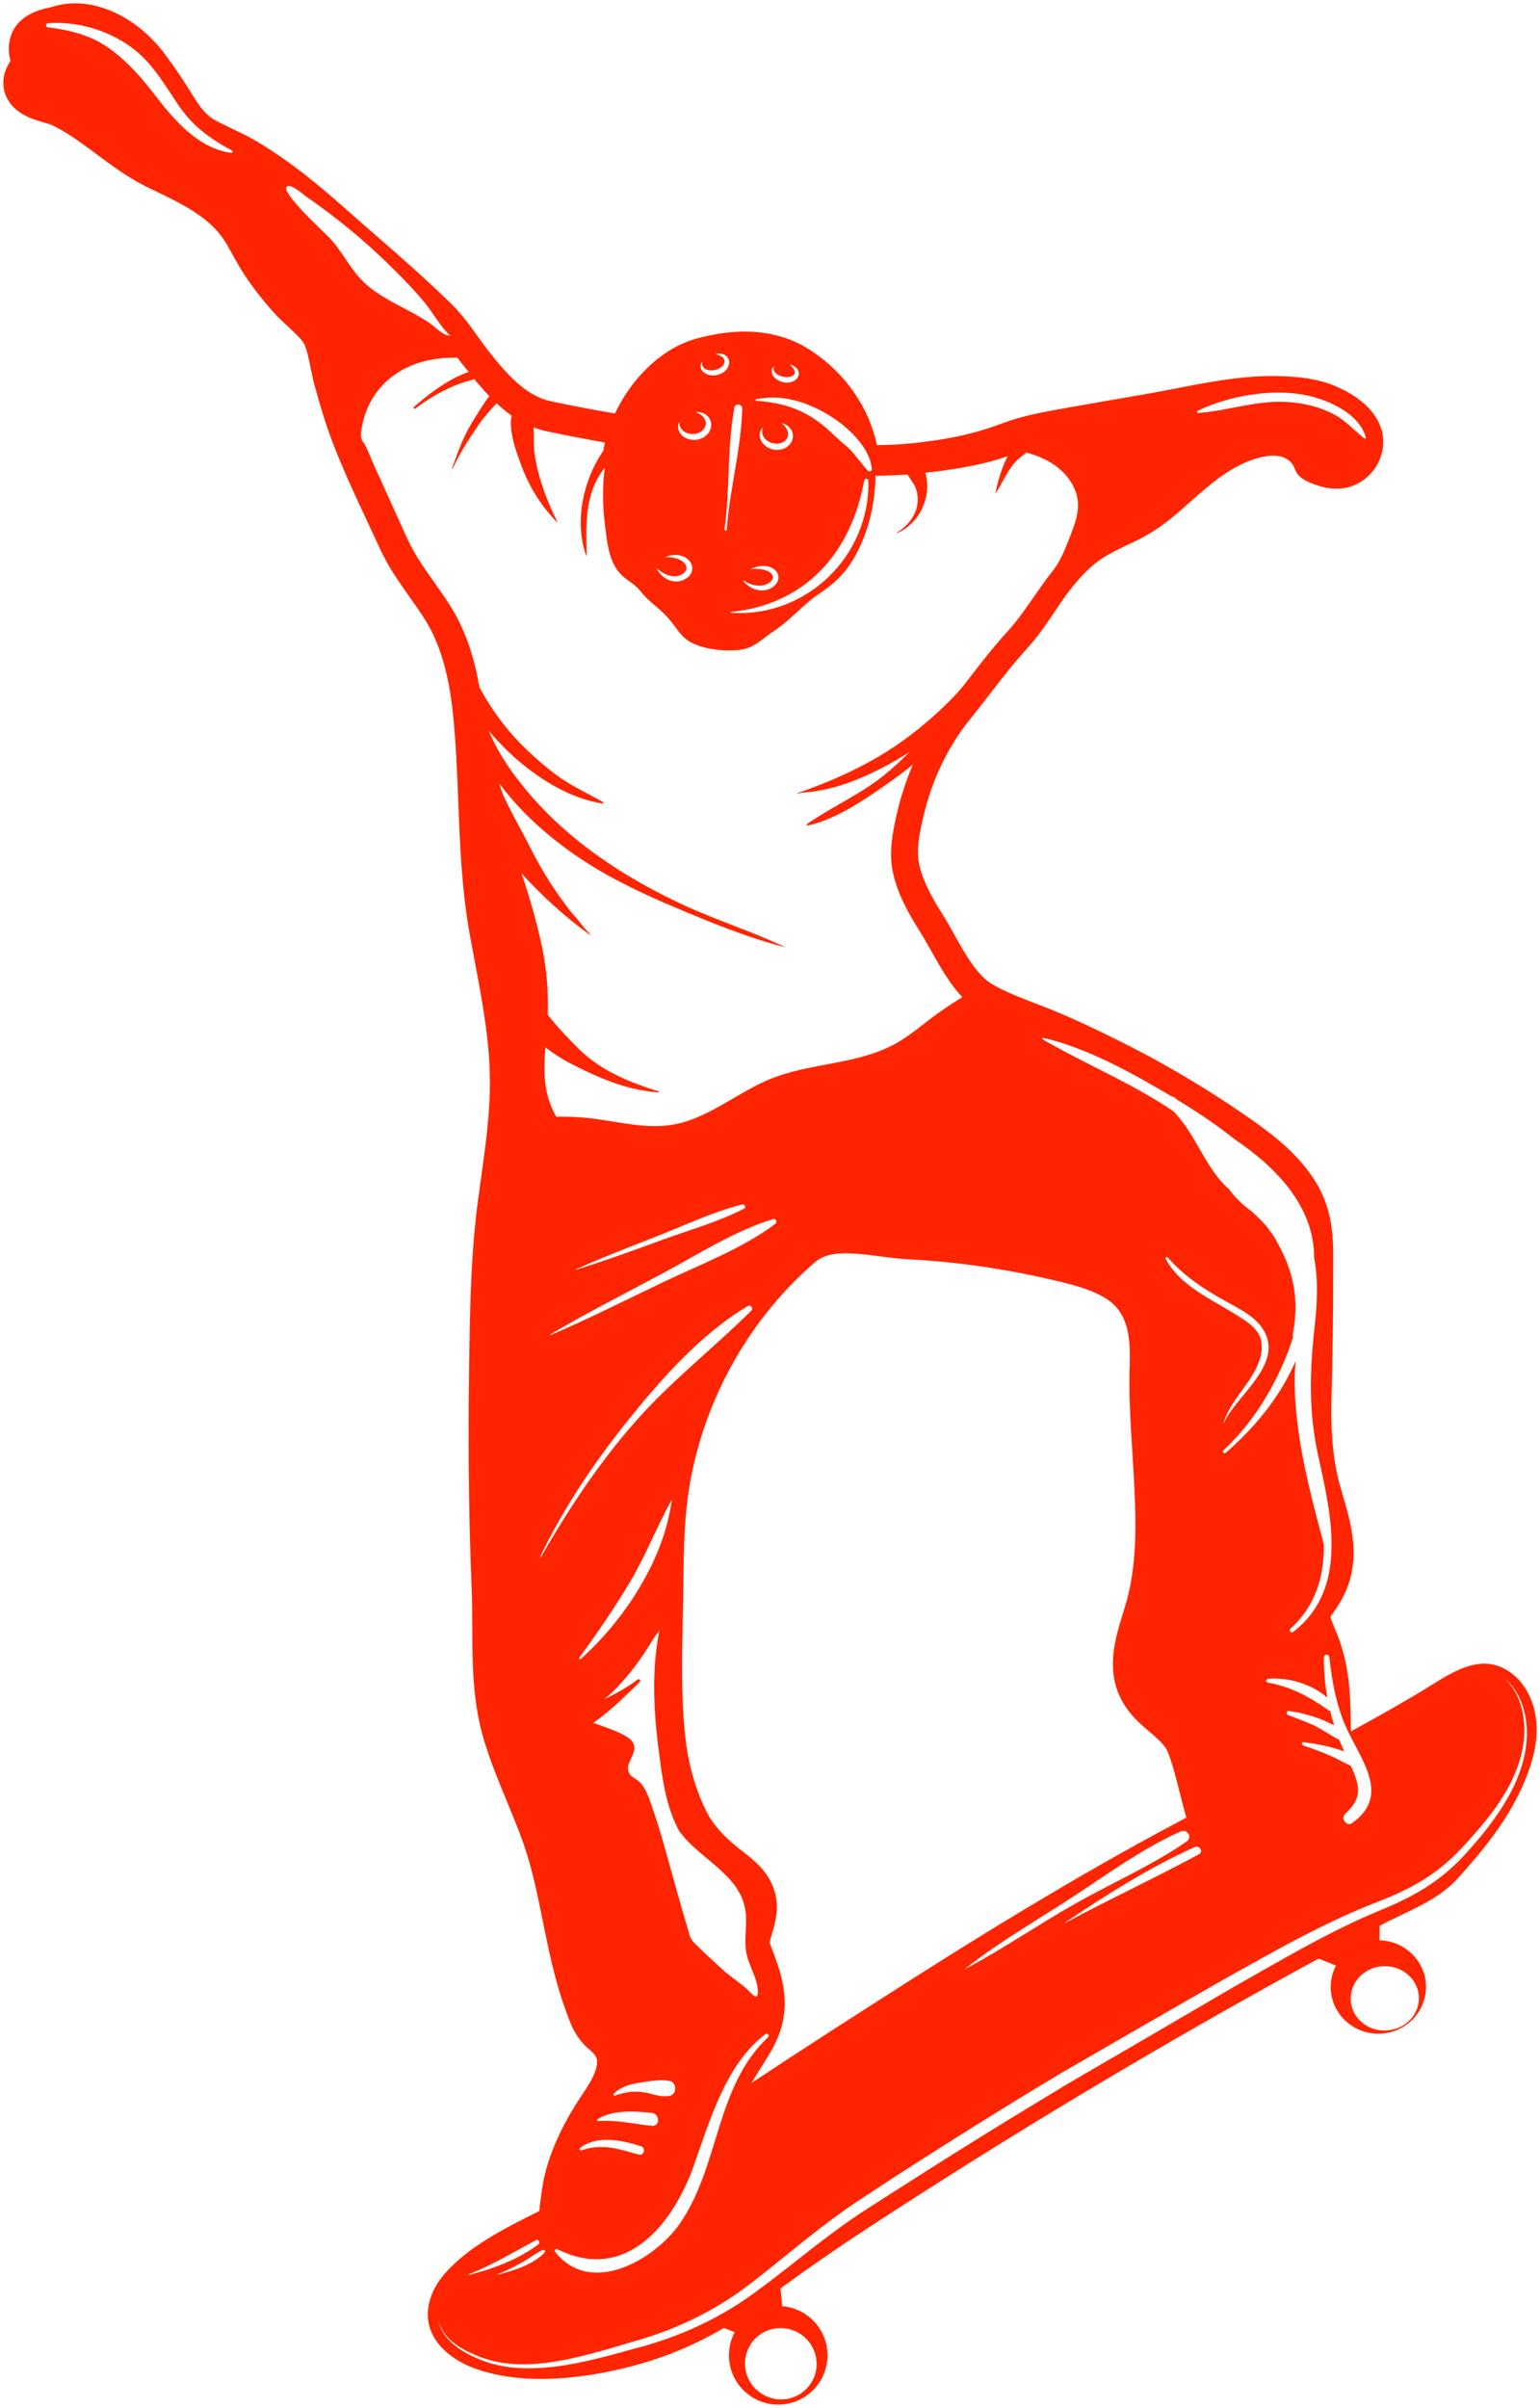 <?xml version="1.0" encoding="UTF-8"?> <svg xmlns="http://www.w3.org/2000/svg" viewBox="5772.25 4735.25 464.05 725.195"> <path fill="#ff2500" fill-opacity="1" stroke="" stroke-opacity="1" stroke-width="1" fill-rule="evenodd" id="tSvg69dd6393c0" d="M 6226.862 5276.205 C 6224.919 5279.732 6222.472 5283.256 6219.679 5286.782 C 6218.284 5288.543 6216.782 5290.294 6215.227 5292.057 C 6213.687 5293.817 6212.018 5295.625 6210.185 5297.303 C 6206.539 5300.707 6202.237 5303.73 6197.501 5306.243 C 6195.133 5307.509 6192.68 5308.655 6190.136 5309.745 C 6187.617 5310.799 6185.085 5311.851 6182.55 5312.997 C 6172.401 5317.585 6162.129 5323.345 6151.511 5329.391 C 6148.853 5330.905 6146.177 5332.436 6143.478 5333.969 C 6140.802 5335.534 6138.109 5337.109 6135.398 5338.69 C 6129.963 5341.863 6124.465 5345.075 6118.92 5348.316 C 6113.372 5351.547 6107.776 5354.799 6102.161 5358.065 C 6099.362 5359.699 6096.559 5361.336 6093.757 5362.974 C 6085.398 5368.034 6085.398 5368.034 6085.398 5368.034 C 6074.245 5374.776 6063.165 5381.638 6052.326 5388.502 C 6046.919 5391.953 6041.554 5395.373 6036.253 5398.755 C 6033.598 5400.471 6030.984 5402.121 6028.47 5403.878 C 6025.945 5405.632 6023.479 5407.446 6021.053 5409.279 C 6016.197 5412.944 6011.525 5416.72 6006.844 5420.313 C 6004.515 5422.111 6002.165 5423.896 5999.854 5425.594 C 5997.489 5427.325 5995.1 5428.922 5992.67 5430.405 C 5982.981 5436.344 5972.795 5440.211 5963.292 5442.626 C 5953.891 5445.302 5945.092 5447.56 5937.079 5448.256 C 5933.082 5448.621 5929.297 5448.609 5925.838 5448.184 C 5924.975 5448.048 5924.129 5447.951 5923.305 5447.793 C 5922.485 5447.604 5921.683 5447.415 5920.899 5447.236 C 5920.124 5447.044 5919.414 5446.76 5918.694 5446.534 C 5917.98 5446.316 5917.257 5446.03 5916.607 5445.762 C 5913.952 5444.66 5911.672 5443.423 5909.882 5442.075 C 5908.091 5440.727 5906.78 5439.304 5905.949 5438.007 C 5905.104 5436.706 5904.753 5435.563 5904.509 5434.817 C 5904.34 5434.042 5904.252 5433.645 5904.252 5433.645 C 5904.252 5433.645 5904.356 5434.039 5904.559 5434.804 C 5904.835 5435.538 5905.233 5436.652 5906.119 5437.89 C 5906.994 5439.134 5908.335 5440.469 5910.146 5441.706 C 5911.959 5442.941 5914.234 5444.068 5916.88 5445.079 C 5917.559 5445.328 5918.205 5445.564 5918.936 5445.762 C 5919.658 5445.964 5920.394 5446.225 5921.152 5446.389 C 5921.91 5446.534 5922.686 5446.691 5923.476 5446.846 C 5924.278 5446.968 5925.109 5447.038 5925.951 5447.141 C 5929.333 5447.447 5933.025 5447.337 5936.93 5446.855 C 5944.757 5445.901 5953.34 5443.394 5962.698 5440.573 C 5967.413 5439.209 5972.18 5437.685 5976.97 5435.588 C 5981.757 5433.525 5986.54 5431.022 5991.204 5428.053 C 5993.533 5426.569 5995.841 5424.957 5998.081 5423.247 C 6000.37 5421.494 6002.621 5419.708 6004.917 5417.866 C 6009.484 5414.175 6014.157 5410.381 6019.018 5406.618 C 6021.45 5404.738 6023.933 5402.874 6026.49 5401.054 C 6029.049 5399.23 6031.707 5397.511 6034.32 5395.786 C 6039.585 5392.319 6044.929 5388.845 6050.351 5385.394 C 6061.189 5378.485 6072.267 5371.567 6083.418 5364.775 C 6091.808 5359.727 6091.808 5359.727 6091.808 5359.727 C 6094.635 5358.093 6097.46 5356.452 6100.278 5354.822 C 6105.909 5351.572 6111.511 5348.338 6117.071 5345.126 C 6122.639 5341.927 6128.162 5338.753 6133.619 5335.616 C 6136.359 5334.054 6139.082 5332.502 6141.787 5330.959 C 6144.498 5329.447 6147.191 5327.949 6149.861 5326.462 C 6160.533 5320.476 6171.044 5314.893 6181.429 5310.45 C 6184.027 5309.341 6186.622 5308.321 6189.147 5307.323 C 6191.629 5306.319 6194.06 5305.239 6196.368 5304.064 C 6201 5301.727 6205.159 5298.915 6208.737 5295.716 C 6210.547 5294.123 6212.166 5292.448 6213.74 5290.712 C 6215.321 5288.999 6216.82 5287.296 6218.259 5285.614 C 6221.118 5282.242 6223.622 5278.873 6225.631 5275.5 C 6229.693 5268.771 6231.633 5261.985 6231.588 5256.339 C 6231.576 5253.521 6231.176 5251.011 6230.549 5248.911 C 6229.929 5246.804 6229.057 5245.129 6228.247 5243.844 C 6227.4 5242.584 6226.626 5241.699 6226.065 5241.148 C 6225.492 5240.601 6225.199 5240.317 6225.199 5240.317 C 6225.199 5240.317 6225.505 5240.585 6226.097 5241.111 C 6226.685 5241.636 6227.504 5242.49 6228.414 5243.727 C 6230.2 5246.199 6232.171 5250.516 6232.335 5256.329 C 6232.568 5262.117 6230.795 5269.186 6226.862 5276.205Z M 6010.068 5436.719 C 6011.136 5436.986 6012.166 5437.389 6013.089 5437.962 C 6014.004 5438.535 6014.851 5439.203 6015.556 5439.987 C 6016.236 5440.79 6016.837 5441.637 6017.262 5442.563 C 6018.139 5444.377 6018.434 5446.389 6018.29 5448.137 C 6018.122 5449.985 6017.516 5451.581 6016.691 5452.892 C 6015.849 5454.182 6014.839 5455.187 6013.834 5455.902 C 6012.827 5456.62 6011.831 5457.048 6011.001 5457.331 C 6010.583 5457.476 6010.208 5457.583 6009.868 5457.64 C 6009.535 5457.716 6009.25 5457.769 6009.014 5457.782 C 6008.546 5457.832 6008.295 5457.857 6008.295 5457.857 C 6008.295 5457.857 6008.044 5457.867 6007.573 5457.876 C 6007.339 5457.892 6007.049 5457.87 6006.708 5457.842 C 6006.365 5457.829 6005.978 5457.769 6005.545 5457.681 C 6004.686 5457.505 6003.644 5457.209 6002.552 5456.626 C 6001.456 5456.056 6000.329 5455.196 5999.308 5454.041 C 5998.305 5452.869 5997.471 5451.355 5997.039 5449.594 C 5996.937 5449.144 5996.867 5448.722 5996.804 5448.218 C 5996.782 5447.768 5996.716 5447.349 5996.753 5446.839 C 5996.753 5445.838 5996.946 5444.89 5997.225 5443.908 C 5997.52 5442.935 5997.983 5442.006 5998.547 5441.115 C 5999.139 5440.242 5999.885 5439.458 6000.716 5438.765 C 6002.399 5437.38 6004.574 5436.592 6006.778 5436.416 C 6007.401 5436.416 6007.77 5436.379 6008.407 5436.454 C 6008.996 5436.486 6009.531 5436.605 6010.068 5436.719Z M 5913.713 5420.121 C 5920.803 5417.274 5927.002 5413.561 5933.665 5409.946 C 5934.532 5409.477 5935.166 5410.674 5934.418 5411.238 C 5928.539 5415.659 5920.85 5418.546 5913.777 5420.351 C 5913.624 5420.388 5913.574 5420.174 5913.713 5420.121Z M 5947.119 5382.078 C 5952.28 5378.215 5959.749 5379.827 5965.401 5381.638 C 5966.986 5382.145 5966.331 5384.582 5964.712 5384.138 C 5958.503 5382.444 5953.844 5380.699 5947.454 5382.866 C 5946.949 5383.039 5946.762 5382.346 5947.119 5382.078Z M 5881.087 4867.031 C 5880.957 4866.419 5881.018 4865.78 5881.098 4865.159 C 5882.35 4855.435 5888.518 4847.936 5897.811 4844.741 C 5901.735 4843.394 5905.884 4842.885 5910.044 4842.97 C 5911.102 4844.3 5912.164 4845.627 5913.216 4846.966 C 5913.296 4847.067 5913.378 4847.173 5913.458 4847.273 C 5907.271 4849.419 5901.196 4854.091 5896.976 4857.816 C 5896.707 4858.055 5897.074 4858.546 5897.368 4858.324 C 5900.899 4855.607 5904.775 4853.336 5908.857 4851.547 C 5910.867 4850.666 5913.045 4850.07 5915.195 4849.435 C 5916.635 4851.19 5918.125 4852.912 5919.689 4854.536 C 5917.969 4856.8 5916.483 4859.294 5915.043 4861.569 C 5912.019 4866.343 5910.372 4871.012 5908.473 4876.256 C 5908.432 4876.369 5908.622 4876.453 5908.673 4876.34 C 5910.687 4871.868 5913.628 4867.397 5916.375 4863.32 C 5917.982 4860.935 5919.966 4858.836 5921.875 4856.695 C 5923.327 4858.051 5924.842 4859.31 5926.438 4860.431 C 5925.408 4864.89 5927.845 4871.331 5929.121 4874.853 C 5931.54 4881.538 5935.06 4887.34 5939.996 4892.42 C 5940.07 4892.496 5940.18 4892.399 5940.137 4892.311 C 5936.956 4885.871 5934.397 4879.09 5933.328 4871.965 C 5932.987 4869.698 5933.207 4866.754 5933.043 4863.988 C 5934.255 4864.449 5935.509 4864.827 5936.811 4865.104 C 5942.703 4866.364 5948.619 4867.485 5954.549 4868.53 C 5954.5 4868.749 5954.436 4868.967 5954.39 4869.185 C 5954.26 4869.819 5954.132 4870.457 5954.005 4871.092 C 5947.916 4879.875 5945.317 4892.483 5948.845 4902.472 C 5948.881 4902.572 5949.048 4902.564 5949.045 4902.442 C 5948.766 4893.231 5948.387 4883.67 5954.529 4876.08 C 5953.789 4880.845 5953.829 4887.617 5954.439 4892.383 C 5955.298 4899.096 5955.563 4905.94 5961.262 4909.869 C 5962.674 4910.844 5964.058 4911.826 5965.157 4913.207 C 5968.127 4916.944 5970.671 4917.994 5973.869 4921.709 C 5976.263 4924.489 5977.336 4926.836 5979.906 4928.385 C 5983.86 4930.774 5989.882 4931.421 5994.547 4931.035 C 5999.513 4930.619 6001.463 4927.906 6005.837 4925.035 C 6010.196 4922.171 6014.39 4917.238 6018.756 4914.307 C 6024.527 4910.436 6027.91 4906.993 6031.071 4900.515 C 6033.971 4894.583 6035.591 4887.68 6035.968 4881.151 C 6036.019 4880.274 6036.043 4879.4 6036.043 4878.536 C 6038.787 4878.502 6042.966 4878.389 6045.707 4878.175 C 6046.635 4879.737 6047.952 4881.197 6048.44 4883.011 C 6049.857 4888.28 6046.955 4892.945 6042.494 4895.666 C 6042.399 4895.724 6042.482 4895.855 6042.579 4895.813 C 6047.436 4893.634 6050.491 4889.414 6051.437 4884.187 C 6051.777 4882.318 6051.741 4879.799 6051.096 4877.633 C 6059.481 4876.688 6068.002 4875.437 6075.905 4872.62 C 6073.896 4876.52 6072.661 4881.219 6072.215 4883.83 C 6072.212 4883.847 6072.235 4883.859 6072.246 4883.843 C 6074.324 4880.706 6075.628 4877.306 6078.163 4874.43 C 6079.104 4873.367 6080.383 4872.481 6081.59 4871.549 C 6084.199 4872.28 6086.723 4873.246 6089.027 4874.664 C 6092.778 4876.978 6095.936 4880.652 6096.849 4885.043 C 6097.737 4889.326 6095.986 4893.478 6094.462 4897.392 C 6093.036 4901.052 6091.776 4904.298 6089.286 4907.422 C 6084.598 4913.312 6080.845 4919.975 6075.753 4925.538 C 6071.028 4930.698 6066.738 4936.379 6062.415 4941.955 C 6061.383 4943.16 6060.368 4944.369 6059.303 4945.444 C 6054.878 4949.915 6050.184 4954.076 6045.098 4957.788 C 6035.168 4965.039 6024.139 4970.094 6012.556 4974.116 C 6012.453 4974.15 6012.494 4974.296 6012.602 4974.275 C 6013.125 4974.175 6013.644 4974.04 6014.165 4973.931 C 6014.175 4973.935 6014.173 4973.952 6014.188 4973.948 C 6025.317 4973.318 6036.906 4967.721 6046.299 4961.759 C 6043.898 4964.14 6041.443 4966.474 6038.789 4968.62 C 6031.447 4974.557 6023.084 4978.096 6015.461 4983.42 C 6015.226 4983.584 6015.366 4983.945 6015.656 4983.882 C 6024.329 4981.988 6033.255 4975.82 6040.423 4970.736 C 6042.712 4969.111 6045.056 4967.373 6047.334 4965.513 C 6045.31 4970.22 6043.698 4975.107 6042.55 4980.116 C 6041.223 4985.906 6040.047 4991.83 6041.259 4997.724 C 6042.564 5004.094 6045.743 5009.904 6049.179 5015.354 C 6053.131 5021.623 6056.812 5029.886 6062.237 5035.566 C 6059.1 5037.464 6056.047 5039.5 6053.118 5041.708 C 6049.545 5044.404 6046.113 5047.326 6042.209 5049.509 C 6030.771 5055.903 6016.668 5055.249 6004.518 5060.152 C 5994.322 5064.267 5985.608 5072.24 5974.757 5074.013 C 5966.815 5075.31 5958.78 5073.087 5950.791 5072.114 C 5947.18 5071.673 5943.539 5071.503 5939.903 5071.582 C 5935.952 5064.928 5936.037 5057.903 5936.595 5050.668 C 5939.24 5052.729 5942.014 5054.439 5944.292 5055.604 C 5952.666 5059.893 5961.197 5063.64 5970.731 5064.239 C 5970.887 5064.251 5970.907 5064.022 5970.766 5063.977 C 5961.983 5061.241 5953.245 5057.702 5946.623 5051.104 C 5943.793 5048.288 5941.041 5045.449 5938.499 5042.368 C 5938.083 5041.864 5937.685 5041.348 5937.294 5040.823 C 5937.533 5033.958 5937 5027.19 5935.585 5020.426 C 5934.035 5013.02 5931.859 5005.622 5929.41 4998.283 C 5935.57 5005.118 5942.598 5011.45 5949.983 5016.782 C 5950.063 5016.84 5950.148 5016.718 5950.086 5016.647 C 5949.365 5015.875 5948.676 5015.094 5947.989 5014.313 C 5946.755 5012.663 5945.405 5011.097 5944.031 5009.548 C 5939.281 5003.481 5935.332 4997.095 5931.753 4989.97 C 5929.51 4985.502 5926.974 4981.207 5924.823 4976.69 C 5924.478 4975.967 5924.139 4975.246 5923.799 4974.523 C 5923.614 4973.994 5923.415 4973.474 5923.237 4972.945 C 5923.038 4972.357 5922.854 4971.765 5922.677 4971.165 C 5923.129 4971.761 5923.58 4972.349 5924.026 4972.915 C 5930.261 4980.888 5938.009 4987.614 5946.355 4993.303 C 5955.469 4999.517 5965.564 5004.262 5975.701 5008.553 C 5986.352 5013.058 5997.53 5017.642 6008.748 5020.502 C 6008.763 5020.506 6008.774 5020.481 6008.76 5020.472 C 5998.908 5015.791 5988.386 5012.495 5978.461 5007.919 C 5969.248 5003.669 5960.436 4998.749 5952.176 4992.846 C 5944.449 4987.329 5937.41 4981.006 5931.273 4973.751 C 5928.121 4970.026 5925.236 4966.096 5922.762 4961.885 C 5921.523 4959.778 5920.514 4957.548 5919.506 4955.323 C 5920.437 4956.419 5921.361 4957.456 5922.256 4958.418 C 5930.297 4967.066 5941.97 4975.455 5953.913 4977.256 C 5954.117 4977.286 5954.265 4977.021 5954.061 4976.9 C 5949.173 4974.015 5944.015 4971.828 5939.483 4968.343 C 5934.65 4964.631 5930.03 4960.517 5926.051 4955.886 C 5922.443 4951.687 5919.287 4947.056 5916.696 4942.161 C 5915.263 4933.78 5912.758 4925.568 5908.322 4918.355 C 5903.925 4911.205 5898.478 4905.125 5894.959 4897.433 C 5892.621 4892.328 5890.335 4887.197 5888.013 4882.083 C 5886.988 4879.828 5885.966 4877.566 5884.915 4875.324 C 5884.571 4874.589 5882.139 4868.384 5881.605 4868.384 C 5881.397 4867.947 5881.187 4867.506 5881.087 4867.031Z M 5786.701 4742.254 C 5796.732 4741.478 5807.862 4745.239 5815.135 4752.289 C 5819.386 4756.404 5822.464 4761.643 5825.74 4766.522 C 5830.268 4773.269 5835.195 4776.766 5842.195 4780.633 C 5842.485 4780.793 5842.377 4781.343 5842.014 4781.297 C 5832.244 4780.075 5824.975 4771.691 5819.307 4764.351 C 5815.012 4758.793 5810.964 4754.023 5805.239 4749.866 C 5799.776 4745.899 5793.322 4744.282 5786.701 4743.476 C 5785.929 4743.384 5785.903 4742.317 5786.701 4742.254Z M 5858.743 4791.386 C 5860.03 4790.53 5863.74 4793.926 5864.796 4794.653 C 5867.062 4796.214 5869.291 4797.823 5871.486 4799.485 C 5878.487 4804.78 5885.116 4810.565 5891.308 4816.787 C 5894.387 4819.882 5897.501 4823.043 5900.253 4826.436 C 5902.837 4829.618 5904.738 4833.279 5907.703 4836.164 C 5907.784 4836.239 5907.866 4836.319 5907.948 4836.395 C 5905.532 4836.227 5903.554 4833.817 5901.671 4832.532 C 5899.495 4831.045 5897.174 4829.79 5894.854 4828.556 C 5889.92 4825.932 5884.744 4823.396 5880.885 4819.243 C 5877.266 4815.351 5874.997 4810.406 5871.265 4806.606 C 5869.726 4805.04 5856.46 4792.881 5858.743 4791.386Z M 5976.84 4862.51 C 5976.908 4862.375 5976.942 4862.308 5976.942 4862.308 C 5976.942 4862.308 5976.913 4862.631 5977.008 4863.139 C 5977.096 4863.648 5977.379 4864.315 5977.948 4864.865 C 5978.231 4865.142 5978.587 4865.377 5978.984 4865.566 C 5979.2 4865.663 5979.381 4865.722 5979.601 4865.784 C 5979.894 4865.86 5980.058 4865.894 5980.319 4865.936 C 5980.798 4866.003 5981.298 4865.957 5981.79 4865.89 C 5982.284 4865.81 5982.766 4865.642 5983.194 4865.399 C 5983.63 4865.176 5984.011 4864.869 5984.293 4864.508 C 5984.546 4864.189 5984.798 4863.74 5984.882 4863.324 C 5985.087 4862.493 5984.806 4861.641 5984.316 4861.003 C 5983.819 4860.373 5983.184 4859.97 5982.72 4859.739 C 5982.49 4859.625 5982.291 4859.529 5982.151 4859.483 C 5982.013 4859.428 5981.941 4859.398 5981.941 4859.398 C 5981.946 4859.419 5982.242 4859.327 5982.814 4859.373 C 5983.375 4859.416 5984.222 4859.575 5985.07 4860.217 C 5985.485 4860.537 5985.902 4860.977 5986.181 4861.561 C 5986.466 4862.136 5986.627 4862.85 5986.54 4863.572 C 5986.453 4864.29 5986.235 4864.966 5985.764 4865.612 C 5985.324 4866.221 5984.744 4866.716 5984.104 4867.074 C 5983.453 4867.418 5982.75 4867.623 5982.05 4867.712 C 5981.349 4867.812 5980.646 4867.737 5979.997 4867.582 C 5979.697 4867.502 5979.317 4867.388 5979.091 4867.271 C 5978.796 4867.132 5978.49 4866.956 5978.251 4866.788 C 5977.744 4866.435 5977.349 4865.99 5977.077 4865.532 C 5976.516 4864.613 5976.501 4863.685 5976.627 4863.131 C 5976.681 4862.85 5976.775 4862.644 5976.84 4862.51Z M 5983.449 4844.83 C 5983.522 4844.594 5983.625 4844.435 5983.694 4844.334 C 5983.765 4844.233 5983.804 4844.179 5983.804 4844.179 C 5983.804 4844.179 5983.74 4844.447 5983.778 4844.871 C 5983.811 4845.291 5984.024 4845.841 5984.521 4846.219 C 5984.759 4846.404 5985.092 4846.559 5985.4 4846.652 C 5985.461 4846.677 5985.6 4846.702 5985.7 4846.727 C 5985.762 4846.744 5985.884 4846.752 5985.972 4846.765 C 5986.164 4846.79 5986.365 4846.807 5986.566 4846.807 C 5987.38 4846.815 5988.257 4846.593 5988.998 4846.198 C 5989.371 4846.005 5989.7 4845.753 5989.963 4845.472 C 5990.094 4845.321 5990.197 4845.186 5990.281 4845.073 C 5990.332 4844.985 5990.386 4844.859 5990.438 4844.754 C 5990.451 4844.741 5990.487 4844.611 5990.516 4844.548 C 5990.605 4844.225 5990.617 4843.927 5990.514 4843.641 C 5990.409 4843.356 5990.213 4843.087 5989.974 4842.865 C 5989.485 4842.432 5988.897 4842.193 5988.487 4842.059 C 5988.073 4841.916 5987.804 4841.869 5987.804 4841.869 C 5987.809 4841.886 5988.044 4841.777 5988.516 4841.731 C 5988.98 4841.693 5989.691 4841.676 5990.494 4842.071 C 5990.888 4842.268 5991.316 4842.579 5991.613 4843.079 C 5991.919 4843.561 5992.064 4844.229 5991.945 4844.842 C 5991.904 4845.006 5991.899 4845.115 5991.826 4845.329 C 5991.782 4845.447 5991.754 4845.548 5991.698 4845.682 C 5991.553 4846.005 5991.378 4846.278 5991.191 4846.513 C 5990.802 4847 5990.31 4847.374 5989.787 4847.659 C 5988.734 4848.218 5987.542 4848.42 5986.455 4848.268 C 5985.935 4848.209 5985.348 4848.025 5984.955 4847.81 C 5984.459 4847.563 5984.096 4847.239 5983.817 4846.866 C 5983.247 4846.11 5983.288 4845.266 5983.449 4844.83Z M 5978.566 4904.957 C 5978.233 4904.571 5977.821 4904.227 5977.377 4903.979 C 5977.274 4903.916 5977.144 4903.861 5977.052 4903.815 C 5976.686 4903.664 5976.686 4903.664 5976.686 4903.664 C 5976.465 4903.571 5976.224 4903.492 5975.996 4903.429 C 5975.071 4903.177 5974.226 4903.093 5973.636 4903.038 C 5973.036 4902.992 5972.693 4902.967 5972.693 4902.967 C 5972.693 4902.967 5973.016 4902.837 5973.606 4902.686 C 5974.195 4902.539 5975.063 4902.35 5976.155 4902.413 C 5976.431 4902.425 5976.709 4902.455 5977.016 4902.509 C 5977.18 4902.535 5977.314 4902.572 5977.45 4902.606 C 5977.623 4902.657 5977.767 4902.698 5977.924 4902.757 C 5978.546 4902.988 5979.179 4903.337 5979.721 4903.878 C 5980.25 4904.411 5980.755 4905.15 5980.841 4906.078 C 5980.956 4906.985 5980.585 4907.942 5980.044 4908.593 C 5979.479 4909.244 5978.786 4909.697 5978.061 4909.987 C 5977.321 4910.289 5976.603 4910.398 5975.789 4910.386 C 5975.102 4910.369 5974.397 4910.176 5973.808 4909.937 C 5973.206 4909.702 5972.693 4909.378 5972.26 4909.051 C 5971.387 4908.391 5970.843 4907.678 5970.505 4907.17 C 5970.167 4906.658 5970.028 4906.343 5970.028 4906.343 C 5970.028 4906.343 5970.294 4906.574 5970.764 4906.931 C 5971.235 4907.287 5971.923 4907.77 5972.793 4908.173 C 5973.227 4908.375 5973.711 4908.543 5974.22 4908.669 C 5974.74 4908.786 5975.256 4908.836 5975.843 4908.811 C 5976.304 4908.778 5976.893 4908.614 5977.385 4908.396 C 5977.895 4908.178 5978.347 4907.837 5978.662 4907.451 C 5978.981 4907.069 5979.155 4906.658 5979.117 4906.229 C 5979.083 4905.814 5978.899 4905.343 5978.566 4904.957Z M 5995.913 4858.294 C 5995.603 4870.529 5992.087 4882.537 5991.263 4894.709 C 5991.229 4895.22 5990.504 4895.12 5990.574 4894.616 C 5992.28 4882.516 5991.324 4870.038 5993.546 4857.971 C 5993.797 4856.615 5995.946 4856.967 5995.913 4858.294Z M 6000.052 4855.515 C 6007.721 4853.831 6015.443 4856.292 6022.001 4860.267 C 6027.407 4863.542 6034.42 4869.849 6034.974 4876.541 C 6035.025 4877.15 6034.174 4877.461 6033.78 4877.037 C 6031.287 4874.35 6029.634 4871.478 6026.698 4869.11 C 6024.888 4867.648 6023.279 4865.978 6021.537 4864.441 C 6015.105 4858.773 6008.619 4856.535 6000.113 4855.964 C 5999.867 4855.952 5999.789 4855.574 6000.052 4855.515Z M 6005.066 4846.051 C 6005.322 4845.69 6005.548 4845.602 6005.537 4845.589 C 6005.537 4845.589 6005.421 4845.807 6005.372 4846.173 C 6005.323 4846.534 6005.425 4847.017 6005.785 4847.437 C 6005.962 4847.647 6006.196 4847.84 6006.46 4848.02 C 6006.592 4848.108 6006.747 4848.188 6006.893 4848.264 C 6007.029 4848.318 6007.183 4848.402 6007.395 4848.482 C 6007.703 4848.6 6008.09 4848.688 6008.451 4848.751 C 6008.822 4848.81 6009.2 4848.839 6009.57 4848.814 C 6009.938 4848.797 6010.298 4848.73 6010.615 4848.621 C 6010.942 4848.495 6011.174 4848.39 6011.38 4848.18 C 6011.562 4847.983 6011.684 4847.79 6011.712 4847.542 C 6011.739 4847.298 6011.697 4847.013 6011.592 4846.757 C 6011.377 4846.232 6011.014 4845.812 6010.746 4845.539 C 6010.48 4845.262 6010.29 4845.111 6010.29 4845.111 C 6010.29 4845.123 6010.516 4845.128 6010.916 4845.258 C 6011.305 4845.392 6011.882 4845.64 6012.397 4846.249 C 6012.648 4846.551 6012.887 4846.966 6012.946 4847.491 C 6013.024 4848.008 6012.873 4848.633 6012.523 4849.083 C 6012.207 4849.528 6011.699 4849.922 6011.212 4850.115 C 6010.711 4850.334 6010.181 4850.439 6009.66 4850.473 C 6009.138 4850.498 6008.62 4850.451 6008.13 4850.33 C 6007.631 4850.216 6007.195 4850.027 6006.744 4849.792 C 6006.576 4849.695 6006.37 4849.578 6006.165 4849.422 C 6005.976 4849.271 6005.807 4849.125 6005.651 4848.961 C 6005.335 4848.642 6005.097 4848.272 6004.949 4847.894 C 6004.621 4847.143 6004.81 4846.392 6005.066 4846.051Z M 6005.14 4908.854 C 6005.068 4908.518 6004.804 4908.077 6004.41 4907.774 C 6003.624 4907.115 6002.58 4906.826 6001.652 4906.704 C 6000.718 4906.586 5999.892 4906.599 5999.313 4906.607 C 5998.727 4906.624 5998.392 4906.632 5998.392 4906.632 C 5998.392 4906.632 5998.694 4906.481 5999.248 4906.271 C 5999.805 4906.074 6000.62 4905.801 6001.673 4905.721 C 6002.705 4905.629 6004.065 4905.73 6005.304 4906.557 C 6005.903 4906.972 6006.534 4907.564 6006.76 4908.513 C 6006.995 4909.382 6006.678 4910.407 6006.176 4911.045 C 6005.663 4911.713 6005.015 4912.17 6004.343 4912.498 C 6003.656 4912.838 6002.977 4913.002 6002.207 4913.069 C 6001.548 4913.119 6000.856 4913.027 6000.261 4912.875 C 5999.654 4912.733 5999.116 4912.502 5998.65 4912.25 C 5997.714 4911.755 5997.078 4911.154 5996.674 4910.722 C 5996.271 4910.277 5996.087 4910 5996.087 4910 C 5996.087 4910 5996.377 4910.18 5996.882 4910.453 C 5997.389 4910.726 5998.125 4911.083 5999.026 4911.347 C 5999.475 4911.473 5999.967 4911.57 6000.48 4911.62 C 6001.004 4911.666 6001.519 4911.65 6002.093 4911.566 C 6002.555 4911.486 6003.119 4911.272 6003.593 4911.024 C 6004.08 4910.772 6004.521 4910.415 6004.802 4910.02 C 6005.104 4909.626 6005.229 4909.257 6005.14 4908.854Z M 6001.548 4864.693 C 6001.682 4864.437 6001.832 4864.269 6001.935 4864.16 C 6002.037 4864.055 6002.093 4863.996 6002.093 4863.996 C 6002.093 4863.996 6001.968 4864.298 6001.909 4864.811 C 6001.847 4865.323 6001.92 4866.045 6002.301 4866.737 C 6002.495 4867.082 6002.765 4867.414 6003.088 4867.712 C 6003.267 4867.867 6003.421 4867.976 6003.615 4868.098 C 6003.87 4868.258 6004.02 4868.337 6004.256 4868.455 C 6004.694 4868.661 6005.186 4868.766 6005.676 4868.841 C 6006.171 4868.908 6006.683 4868.892 6007.162 4868.787 C 6007.644 4868.699 6008.098 4868.518 6008.472 4868.258 C 6008.809 4868.026 6009.183 4867.67 6009.384 4867.296 C 6009.824 4866.561 6009.806 4865.663 6009.522 4864.911 C 6009.233 4864.164 6008.745 4863.593 6008.369 4863.232 C 6008.182 4863.06 6008.02 4862.909 6007.9 4862.82 C 6007.783 4862.728 6007.723 4862.682 6007.723 4862.682 C 6007.723 4862.703 6008.031 4862.703 6008.566 4862.913 C 6009.087 4863.119 6009.853 4863.517 6010.475 4864.382 C 6010.778 4864.811 6011.047 4865.352 6011.142 4865.99 C 6011.246 4866.624 6011.192 4867.355 6010.897 4868.018 C 6010.603 4868.681 6010.196 4869.261 6009.557 4869.744 C 6008.959 4870.193 6008.257 4870.5 6007.541 4870.655 C 6006.818 4870.789 6006.086 4870.781 6005.389 4870.664 C 6004.69 4870.55 6004.041 4870.273 6003.465 4869.937 C 6003.203 4869.769 6002.87 4869.551 6002.69 4869.37 C 6002.448 4869.152 6002.207 4868.896 6002.029 4868.661 C 6001.648 4868.178 6001.4 4867.636 6001.274 4867.12 C 6001.007 4866.078 6001.266 4865.184 6001.548 4864.693Z M 5992.503 4919.799 C 5992.347 4919.787 5992.352 4919.577 5992.503 4919.56 C 6015.008 4917.276 6028.773 4901.749 6032.667 4879.888 C 6032.798 4879.149 6033.912 4879.367 6033.924 4880.06 C 6034.402 4902.98 6014.938 4921.361 5992.503 4919.799Z M 6133.106 4859 C 6142.017 4854.621 6154.345 4852.429 6164.214 4853.991 C 6171.384 4855.124 6181.681 4859.315 6183.832 4867.015 C 6183.892 4867.22 6183.63 4867.464 6183.438 4867.317 C 6180.349 4864.991 6177.965 4862.09 6174.489 4860.188 C 6170.411 4857.958 6165.719 4856.779 6161.109 4856.38 C 6151.445 4855.544 6142.697 4858.928 6133.279 4859.638 C 6132.942 4859.663 6132.804 4859.146 6133.106 4859Z M 6125.262 5065.435 C 6125.297 5065.454 6125.331 5065.476 6125.366 5065.498 C 6125.681 5065.527 6125.996 5065.643 6126.292 5065.879 C 6126.54 5066.075 6126.761 5066.282 6126.991 5066.484 C 6132.504 5069.815 6137.939 5073.399 6143.006 5077.357 C 6143.355 5077.631 6143.718 5077.921 6144.073 5078.207 C 6156.921 5086.842 6168.295 5098.666 6168.238 5114.099 C 6169.539 5120.831 6169.164 5127.85 6168.386 5134.863 C 6166.881 5148.419 6166.535 5160.467 6169.507 5173.9 C 6173.428 5191.607 6178.693 5213.942 6161.843 5226.792 C 6161.257 5227.243 6160.527 5226.26 6161.062 5225.782 C 6168.833 5218.803 6171.208 5209.899 6171.192 5200.474 C 6168.125 5188.902 6164.9 5177.046 6163.383 5165.159 C 6162.58 5158.87 6161.931 5151.779 6162.709 5145.056 C 6162.511 5145.506 6162.312 5145.95 6162.117 5146.381 C 6157.526 5156.486 6149.968 5165.59 6141.592 5172.795 C 6141.117 5173.207 6140.424 5172.54 6140.893 5172.096 C 6148.687 5164.705 6154.263 5156.341 6158.637 5146.555 C 6159.894 5143.746 6160.958 5140.874 6161.878 5137.952 C 6161.792 5137.602 6161.774 5137.221 6161.852 5136.806 C 6164.12 5124.751 6161.125 5115.903 6155.882 5107.291 C 6155.022 5106.173 6154.257 5104.951 6153.309 5103.906 C 6152.125 5102.602 6150.831 5101.39 6149.546 5100.178 C 6146.92 5098.31 6144.47 5096.033 6142.612 5093.442 C 6142.361 5093.209 6142.099 5092.995 6141.85 5092.756 C 6135.178 5086.307 6132.224 5076.293 6125.794 5069.913 C 6125.032 5069.416 6124.289 5068.899 6123.524 5068.408 C 6111.58 5060.731 6098.647 5055.359 6086.446 5048.288 C 6086.19 5048.137 6086.367 5047.759 6086.641 5047.822 C 6100.029 5050.937 6113.516 5058.489 6125.262 5065.435Z M 6093.263 5314.216 C 6105.625 5305.906 6118.655 5297.637 6132.271 5291.531 C 6133.71 5290.886 6134.98 5292.914 6133.534 5293.695 C 6120.299 5300.852 6106.601 5307.203 6093.332 5314.329 C 6093.253 5314.37 6093.19 5314.263 6093.263 5314.216Z M 6002.108 5357.082 C 6002.48 5356.487 6002.48 5356.487 6002.48 5356.487 C 6004.302 5353.587 6006.57 5349.975 6007.783 5345.535 C 6010.255 5336.482 6007.275 5328.578 6004.879 5322.233 C 6004.646 5321.61 6004.411 5320.993 6004.184 5320.372 C 6004.203 5319.818 6004.621 5318.433 6004.904 5317.5 C 6005.852 5314.361 6007.285 5309.615 6005.501 5304.322 C 6003.598 5298.67 5999.212 5295.285 5996.011 5292.816 C 5995.544 5292.454 5995.084 5292.101 5994.647 5291.748 C 5990.033 5288.02 5987.048 5284.629 5985.252 5281.073 C 5981.826 5274.278 5979.635 5266.595 5978.738 5258.238 C 5977.485 5246.552 5977.733 5234.879 5977.993 5222.519 C 5978.067 5219.015 5978.141 5215.513 5978.181 5212.011 C 5978.263 5204.366 5978.347 5196.456 5979.173 5188.927 C 5982.255 5160.788 5996.293 5134.025 6017.752 5115.446 C 6021.785 5111.894 6028.101 5112.408 6037.272 5113.604 C 6040.163 5113.982 6043.152 5114.37 6046.086 5114.521 C 6060.458 5115.251 6075.246 5117.386 6090.041 5120.866 C 6097.564 5122.635 6105.219 5124.742 6108.894 5129.261 C 6112.376 5133.54 6112.915 5139.149 6112.654 5146.807 C 6112.373 5155.025 6112.887 5163.25 6113.381 5171.201 C 6113.488 5172.892 6113.592 5174.58 6113.689 5176.271 C 6114.515 5190.485 6115.368 5205.178 6111.457 5218.426 C 6111.174 5219.389 6110.881 5220.343 6110.588 5221.288 C 6107.747 5230.47 6103.859 5243.05 6115.472 5254.012 C 6116.558 5255.038 6117.635 5255.961 6118.68 5256.855 C 6120.712 5258.594 6122.629 5260.237 6123.599 5261.849 C 6124.163 5262.778 6124.623 5264.038 6125.136 5265.638 C 6126.131 5268.73 6126.934 5271.92 6127.781 5275.299 C 6128.392 5277.726 6129.015 5280.192 6129.724 5282.667 C 6127.082 5284.071 6124.44 5285.473 6121.804 5286.899 C 6095.379 5301.227 6069.675 5316.849 6044.349 5333.034 C 6029.101 5342.777 6013.808 5352.551 5998.703 5362.58 C 5999.813 5360.735 6000.963 5358.905 6002.108 5357.082Z M 5940.233 5412.661 C 5960.683 5422.829 5974.92 5405.355 5981.262 5387.621 C 5986.092 5374.118 5990.938 5356.805 6002.977 5347.821 C 6003.538 5347.406 6004.203 5348.316 6003.713 5348.778 C 5987.706 5363.831 5989.172 5387.598 5977.044 5405.015 C 5969.545 5415.778 5950.304 5427.017 5939.587 5413.498 C 5939.214 5413.029 5939.669 5412.384 5940.233 5412.661Z M 5947.278 5234.863 C 5947.041 5235.077 5946.603 5234.788 5946.811 5234.504 C 5952.257 5227.044 5957.456 5219.487 5962.18 5211.545 C 5966.908 5203.588 5970.203 5194.995 5974.65 5186.924 C 5974.656 5186.911 5974.679 5186.915 5974.677 5186.927 C 5972.442 5204.838 5960.445 5223.074 5947.278 5234.863Z M 5966.9 5365.509 C 5963.61 5364.863 5960.725 5365.207 5957.616 5366.387 C 5957.246 5366.526 5956.966 5365.994 5957.238 5365.736 C 5959.402 5363.723 5962.049 5362.936 5964.934 5362.505 C 5967.802 5362.076 5971.182 5361.39 5974.042 5361.976 C 5976.247 5362.429 5976.275 5366.031 5974.042 5366.46 C 5971.487 5366.954 5969.385 5365.997 5966.9 5365.509Z M 5990.295 5299.344 C 5993.7 5302.625 5996.425 5306.315 5996.959 5311.338 C 5997.379 5315.271 5996.444 5319.254 5997.107 5323.171 C 5997.761 5327.048 6000.215 5330.383 6000.585 5334.366 C 6001.005 5338.913 5998.289 5335.062 5996.884 5333.891 C 5994.555 5331.948 5992.006 5330.279 5989.761 5328.235 C 5986.927 5325.659 5984.137 5323.033 5981.398 5320.35 C 5980.029 5319.009 5979.86 5317.261 5979.304 5315.438 C 5978.31 5312.179 5977.367 5308.913 5976.445 5305.635 C 5974.599 5299.085 5972.832 5292.514 5970.894 5285.989 C 5970.446 5284.478 5969.949 5282.982 5969.454 5281.489 C 5969.149 5280.564 5968.841 5279.641 5968.514 5278.724 C 5967.651 5276.328 5966.653 5273.312 5964.626 5271.627 C 5963.953 5271.069 5963.136 5270.698 5962.487 5270.115 C 5961.772 5269.473 5961.506 5268.607 5961.488 5267.662 C 5961.45 5265.524 5964.774 5262.328 5962.703 5259.674 C 5960.878 5257.337 5954.774 5255.52 5951.044 5254.125 C 5956.14 5250.57 5960.701 5246.058 5965.021 5241.794 C 5965.393 5241.425 5964.888 5240.714 5964.443 5241.045 C 5961.314 5243.387 5957.927 5245.258 5954.455 5246.968 C 5955.118 5246.382 5955.795 5245.812 5956.432 5245.201 C 5958.573 5243.142 5960.566 5240.934 5962.416 5238.607 C 5964.294 5236.249 5966.025 5233.777 5967.646 5231.232 C 5968.165 5230.42 5968.651 5229.586 5969.17 5228.776 C 5969.718 5227.92 5970.389 5227.145 5970.917 5226.276 C 5970.506 5228.704 5970.08 5231.116 5969.844 5233.575 C 5969.664 5235.392 5969.539 5237.215 5969.462 5239.042 C 5969.311 5242.66 5969.355 5246.284 5969.55 5249.902 C 5969.747 5253.565 5970.098 5257.214 5970.541 5260.851 C 5970.611 5261.424 5970.684 5261.997 5970.757 5262.571 C 5971.886 5271.268 5972.882 5279.096 5976.811 5286.528 C 5980.228 5291.468 5985.845 5295.058 5990.295 5299.344Z M 5997.591 5128.596 C 5998.458 5128.086 5999.364 5129.28 5998.657 5129.979 C 5987.209 5141.327 5974.599 5151.073 5963.855 5163.231 C 5952.753 5175.799 5943.568 5189.708 5935.227 5204.215 C 5935.15 5204.35 5934.955 5204.23 5935.022 5204.092 C 5942.176 5189.219 5951.454 5175.459 5961.801 5162.627 C 5971.797 5150.229 5983.75 5136.771 5997.591 5128.596Z M 6152.264 5138.975 C 6151.536 5135.367 6147.632 5133.024 6144.76 5131.229 C 6137.237 5126.528 6127.945 5122.569 6123.508 5114.414 C 6123.303 5114.033 6123.82 5113.595 6124.122 5113.941 C 6128.997 5119.502 6134.586 5123.205 6140.985 5126.814 C 6144.933 5129.044 6149.836 5131.251 6152.522 5135.102 C 6159.96 5145.758 6144.584 5155.494 6140.987 5163.953 C 6140.962 5164.009 6140.877 5163.968 6140.893 5163.912 C 6142.471 5158.848 6145.827 5155.161 6148.728 5150.822 C 6150.982 5147.446 6153.111 5143.163 6152.264 5138.975Z M 5945.891 5117.487 C 5953.717 5113.992 5961.69 5110.896 5969.675 5107.785 C 5978.267 5104.435 5986.979 5100.215 5995.937 5098.001 C 5996.675 5097.822 5997.17 5098.892 5996.465 5099.258 C 5988.901 5103.175 5980.38 5105.556 5972.381 5108.462 C 5963.61 5111.649 5954.867 5114.873 5945.948 5117.623 C 5945.87 5117.648 5945.814 5117.522 5945.891 5117.487Z M 5972.253 5118.58 C 5982.735 5112.946 5993.782 5105.864 6005.204 5102.41 C 6006.149 5102.127 6006.505 5103.377 6005.824 5103.884 C 5996.039 5111.202 5983.426 5116.026 5972.406 5121.247 C 5961.05 5126.625 5949.788 5132.394 5938.225 5137.306 C 5938.105 5137.357 5938 5137.196 5938.121 5137.124 C 5949.228 5130.533 5960.871 5124.692 5972.253 5118.58Z M 5952.447 5374.061 C 5952.133 5374.087 5952.062 5373.655 5952.295 5373.507 C 5956.842 5370.607 5963.554 5371.032 5968.693 5371.611 C 5971.138 5371.882 5971.182 5375.733 5968.693 5375.488 C 5963.149 5374.93 5958.083 5373.627 5952.447 5374.061Z M 5936.341 5413.643 C 5932.92 5417.315 5926.982 5419.135 5922.251 5420.294 C 5922.174 5420.313 5922.149 5420.206 5922.22 5420.18 C 5924.76 5419.166 5927.158 5417.945 5929.549 5416.632 C 5931.657 5415.47 5933.581 5413.886 5935.761 5412.894 C 5936.244 5412.676 5936.726 5413.231 5936.341 5413.643Z M 6063.095 5328.235 C 6063.073 5328.248 6063.047 5328.219 6063.068 5328.2 C 6072.784 5320.473 6083.714 5314.181 6094.122 5307.443 C 6105.011 5300.395 6116.127 5292.114 6127.989 5286.845 C 6130.055 5285.929 6131.67 5288.587 6129.774 5289.897 C 6119.345 5297.086 6107.209 5302.395 6096.169 5308.633 C 6085.025 5314.925 6074.418 5322.277 6063.095 5328.235Z M 6176.652 5252.481 C 6178.535 5257.658 6181.568 5262.158 6183.709 5267.187 C 6186.754 5274.335 6186.09 5279.732 6179.678 5284.314 C 6178.038 5285.485 6176.133 5282.891 6177.559 5281.565 C 6182.185 5277.257 6182.365 5274.184 6179.934 5268.494 C 6179.732 5268.024 6179.518 5267.562 6179.307 5267.096 C 6177.358 5266.204 6175.506 5265.096 6173.544 5264.211 C 6170.751 5262.951 6167.845 5261.915 6164.938 5260.936 C 6164.422 5260.763 6164.475 5259.847 6165.077 5259.929 C 6169.019 5260.455 6173.387 5261.248 6177.304 5262.741 C 6176.778 5261.601 6176.281 5260.445 6175.818 5259.273 C 6173.286 5257.964 6170.972 5256.26 6168.39 5255.004 C 6165.738 5253.716 6162.942 5252.824 6160.234 5251.678 C 6159.689 5251.448 6159.96 5250.482 6160.542 5250.548 C 6164.831 5251.036 6170.077 5252.614 6174.281 5254.893 C 6173.834 5253.467 6173.444 5252.028 6173.091 5250.579 C 6172.959 5250.545 6172.82 5250.491 6172.682 5250.394 C 6166.686 5246.215 6161.49 5243.312 6154.2 5241.973 C 6153.523 5241.851 6153.76 5240.9 6154.351 5240.849 C 6160.382 5240.342 6167.495 5242.38 6172.219 5246.53 C 6171.501 5242.546 6171.142 5238.503 6171.183 5234.419 C 6171.192 5233.33 6172.726 5233.38 6172.836 5234.419 C 6173.487 5240.541 6174.546 5246.681 6176.652 5252.481Z M 6192.772 5327.895 C 6194.563 5328.427 6196.103 5329.482 6197.237 5330.669 C 6198.424 5331.904 6199.129 5333.346 6199.504 5334.731 C 6199.86 5336.12 6199.885 5337.446 6199.693 5338.576 C 6199.495 5339.71 6199.117 5340.639 6198.748 5341.366 C 6198.37 5342.09 6197.98 5342.607 6197.7 5342.94 C 6197.413 5343.271 6197.262 5343.448 6197.262 5343.448 C 6197.262 5343.448 6197.098 5343.611 6196.786 5343.923 C 6196.478 5344.222 6195.99 5344.65 6195.297 5345.088 C 6193.946 5345.97 6191.673 5346.911 6188.798 5346.766 C 6187.371 5346.71 6185.822 5346.307 6184.348 5345.507 C 6183.614 5345.126 6182.89 5344.575 6182.267 5344.014 C 6181.596 5343.372 6181.02 5342.667 6180.535 5341.854 C 6180.072 5341.035 6179.685 5340.144 6179.464 5339.181 C 6179.257 5338.22 6179.203 5337.206 6179.298 5336.199 C 6179.408 5335.188 6179.685 5334.193 6180.113 5333.257 C 6180.57 5332.31 6181.111 5331.507 6181.86 5330.663 C 6182.462 5330.049 6183.372 5329.293 6184.232 5328.802 C 6185.12 5328.307 6186.058 5327.908 6187.037 5327.69 C 6188.98 5327.224 6190.996 5327.315 6192.772 5327.895Z M 6228.106 5239.495 C 6218.546 5231.843 6208.778 5239.7 6200.37 5244.735 C 6193.42 5248.901 6186.389 5252.847 6179.316 5256.688 C 6179.291 5255.649 6179.272 5254.607 6179.263 5253.542 C 6179.171 5244.511 6178.737 5235.594 6174.505 5225.819 C 6174.098 5224.878 6173.283 5222.998 6173.182 5222.145 C 6173.39 5221.782 6173.834 5221.156 6174.174 5220.677 C 6174.502 5220.214 6174.829 5219.752 6175.141 5219.285 C 6183.196 5207.216 6179.741 5195.407 6176.97 5185.913 C 6176.615 5184.704 6176.259 5183.485 6175.922 5182.254 C 6173.406 5173.066 6173.286 5163.452 6173.5 5155.255 C 6173.815 5143.289 6173.976 5131.226 6173.976 5119.411 C 6173.976 5118.551 6173.982 5117.698 6173.985 5116.864 C 6174.048 5108.248 6174.111 5099.337 6168.046 5090.167 C 6163.024 5082.565 6155.936 5077.042 6149.024 5072.212 C 6136.337 5063.335 6122.856 5055.346 6108.957 5048.464 C 6103.185 5045.609 6096.32 5042.292 6089.159 5039.378 C 6087.471 5038.69 6085.765 5038.035 6084.058 5037.38 C 6079.389 5035.583 6074.979 5033.887 6071.092 5031.581 C 6066.696 5028.979 6063.182 5022.727 6059.782 5016.677 C 6058.555 5014.494 6057.286 5012.234 6055.964 5010.14 C 6053.222 5005.79 6050.273 5000.634 6049.191 4995.365 C 6048.339 4991.212 6049.252 4986.582 6050.442 4981.396 C 6052.959 4970.409 6057.801 4960.248 6064.445 4952.01 C 6066.431 4949.546 6068.387 4947.014 6070.28 4944.567 C 6074.089 4939.637 6077.69 4934.981 6081.608 4930.703 C 6084.917 4927.083 6087.523 4923.217 6090.044 4919.476 C 6091.842 4916.805 6093.539 4914.286 6095.404 4911.99 C 6095.851 4911.444 6095.851 4911.444 6095.851 4911.444 C 6099.173 4907.464 6101.922 4904.911 6104.766 4903.16 C 6107.537 4901.447 6110.629 4899.994 6113.901 4898.454 C 6117.991 4896.531 6121.59 4894.238 6125.098 4891.396 C 6128.701 4888.474 6132.06 4885.27 6135.619 4882.293 C 6140.591 4878.137 6146.12 4874.362 6152.437 4872.91 C 6154.245 4872.494 6156.146 4872.276 6157.96 4872.691 C 6159.135 4872.964 6160.284 4873.531 6161.156 4874.375 C 6162.088 4875.278 6162.328 4876.478 6162.955 4877.574 C 6164.239 4879.812 6167.797 4881.025 6170.131 4881.718 C 6173.015 4882.571 6176.114 4882.73 6179.014 4881.853 C 6184.723 4880.127 6188.857 4874.757 6189.062 4868.799 C 6189.301 4861.917 6184.178 4855.683 6175.005 4851.69 C 6169.426 4849.263 6163.55 4848.743 6158.533 4848.55 C 6144.291 4848.02 6130.606 4851.702 6116.719 4854.079 C 6108.714 4855.448 6100.713 4856.829 6092.718 4858.252 C 6086.45 4859.369 6080.132 4860.519 6074.157 4862.791 C 6067.959 4865.151 6061.679 4866.708 6055.111 4867.72 C 6052.544 4868.119 6049.968 4868.442 6047.387 4868.719 C 6043.785 4869.105 6040.148 4869.282 6036.493 4869.316 C 6034.035 4857.841 6027.051 4847.794 6016.864 4840.984 C 6006.332 4833.947 5993.917 4833.985 5982.156 4837.217 C 5971.228 4840.228 5962.367 4849.616 5957.561 4859.785 C 5951.042 4858.66 5944.546 4857.446 5938.128 4856.073 C 5931.322 4854.621 5925.756 4849.007 5919.491 4841.03 C 5918.438 4839.686 5917.409 4838.246 5916.321 4836.722 C 5913.957 4833.414 5911.515 4829.992 5908.324 4826.86 C 5900.727 4819.399 5892.566 4812.291 5884.674 4805.413 C 5881.65 4802.781 5878.632 4800.148 5875.653 4797.508 C 5869.031 4791.634 5860.11 4784.106 5849.847 4777.972 C 5847.238 4776.41 5844.65 4775.179 5842.145 4773.987 C 5840.264 4773.089 5838.488 4772.245 5836.841 4771.325 C 5834.806 4770.183 5832.843 4768.055 5830.842 4764.801 C 5827.874 4759.981 5825.578 4756.45 5821.961 4751.596 C 5816.7 4744.538 5809.674 4739.462 5802.177 4737.3 C 5797.301 4735.898 5792.399 4735.898 5788.003 4737.313 C 5787.674 4737.418 5787.288 4737.493 5786.89 4737.585 C 5784.117 4738.219 5776.749 4739.903 5775.162 4747.41 C 5774.66 4749.782 5774.903 4751.861 5775.451 4753.611 C 5773.358 4756.521 5772.718 4759.951 5773.702 4763.151 C 5775.601 4769.323 5781.853 4771.115 5785.99 4772.304 C 5786.537 4772.459 5787.285 4772.673 5787.438 4772.727 C 5791.997 4774.747 5796.487 4778.085 5801.242 4781.62 C 5806.108 4785.24 5811.14 4788.98 5816.8 4791.697 C 5817.912 4792.23 5817.912 4792.23 5817.912 4792.23 C 5826.481 4796.328 5834.575 4800.203 5839.285 4806.836 C 5840.338 4808.323 5841.307 4810.082 5842.334 4811.942 C 5842.933 4813.03 5843.533 4814.117 5844.162 4815.183 C 5846.82 4819.697 5850.082 4824.097 5854.428 4829.03 C 5855.887 4830.693 5857.505 4832.184 5859.069 4833.627 C 5860.939 4835.358 5862.876 4837.146 5863.73 4838.532 C 5864.631 4839.988 5865.321 4843.415 5865.877 4846.165 C 5866.233 4847.932 5866.602 4849.759 5867.076 4851.472 C 5868.772 4857.593 5870.302 4862.728 5872.255 4867.896 C 5875.434 4876.302 5879.267 4884.485 5882.971 4892.403 C 5884.216 4895.057 5885.459 4897.715 5886.673 4900.368 C 5889.225 4905.944 5892.502 4910.567 5895.67 4915.038 C 5897.407 4917.49 5899.049 4919.807 5900.531 4922.218 C 5904.684 4928.969 5907.315 4937.652 5908.575 4948.752 C 5909.609 4957.884 5909.978 4967.36 5910.334 4976.53 C 5910.844 4989.63 5911.371 5003.174 5913.805 5016.677 C 5914.272 5019.263 5914.759 5021.853 5915.246 5024.44 C 5917.566 5036.758 5919.754 5048.393 5919.875 5060.215 C 5919.976 5070.2 5918.597 5080.109 5917.136 5090.595 C 5916.837 5092.73 5916.54 5094.859 5916.258 5096.988 C 5914.528 5109.964 5914.062 5122.872 5913.813 5134.888 C 5913.206 5164.293 5913.39 5190.086 5914.375 5213.731 C 5914.531 5217.509 5914.546 5221.424 5914.559 5225.215 C 5914.6 5236.523 5914.643 5248.215 5918.256 5259.891 C 5920.196 5266.154 5922.666 5272.137 5925.054 5277.922 C 5926.756 5282.043 5928.363 5285.935 5929.794 5289.919 C 5932.496 5297.454 5934.097 5305.361 5935.792 5313.734 C 5936.382 5316.65 5936.972 5319.566 5937.61 5322.466 C 5938.699 5327.419 5940.253 5333.932 5942.606 5340.393 C 5942.983 5341.445 5942.983 5341.445 5942.983 5341.445 C 5944.205 5344.877 5945.728 5349.153 5950.11 5352.749 C 5951.89 5354.211 5952.051 5355.199 5952.11 5355.574 C 5952.327 5356.912 5951.871 5358.808 5950.827 5360.918 C 5949.953 5362.681 5948.758 5364.495 5947.492 5366.413 C 5946.824 5367.427 5946.16 5368.431 5945.52 5369.458 C 5941.717 5375.554 5936.901 5384.897 5935.559 5394.787 C 5935.388 5396.016 5935.388 5396.016 5935.388 5396.016 C 5935.17 5397.562 5934.932 5399.3 5934.778 5401.136 C 5924.603 5406.24 5913.057 5411.918 5905.883 5420.473 C 5902.572 5424.425 5900.436 5429.681 5901.38 5434.754 C 5902.626 5441.448 5908.83 5446.169 5915.225 5448.521 C 5930.451 5454.119 5949.991 5451.506 5965.26 5447.161 C 5974.054 5444.654 5982.525 5441.007 5990.394 5436.347 C 5993.633 5437.651 5993.633 5437.651 5993.633 5437.651 C 5992.534 5439.726 5991.906 5442.084 5991.906 5444.594 C 5991.906 5452.794 5998.555 5459.444 6006.755 5459.444 C 6014.957 5459.444 6021.606 5452.794 6021.606 5444.594 C 6021.606 5436.797 6015.597 5430.415 6007.959 5429.804 C 6007.461 5424.428 6007.461 5424.428 6007.461 5424.428 C 6016.093 5418.143 6024.786 5412.122 6033.825 5406.218 C 6055.136 5392.294 6076.717 5378.782 6098.556 5365.695 C 6118.152 5353.952 6137.952 5342.55 6157.941 5331.494 C 6161.814 5329.353 6165.7 5327.237 6169.583 5325.124 C 6174.829 5327.234 6174.829 5327.234 6174.829 5327.234 C 6173.812 5329.164 6173.226 5331.346 6173.226 5333.667 C 6173.226 5341.435 6179.653 5347.733 6187.585 5347.733 C 6195.511 5347.733 6201.938 5341.435 6201.938 5333.667 C 6201.938 5326.028 6195.716 5319.824 6187.966 5319.623 C 6187.966 5315.233 6187.966 5315.233 6187.966 5315.233 C 6188.004 5315.214 6188.039 5315.195 6188.076 5315.173 C 6196.421 5310.749 6205.27 5307.903 6211.675 5300.789 C 6219.282 5292.34 6226.16 5283.952 6230.893 5273.478 C 6233.415 5267.889 6235.367 5261.903 6235.298 5255.772 C 6235.225 5249.641 6232.892 5243.327 6228.106 5239.495Z" stroke-linecap="butt"></path> <defs> </defs> </svg> 